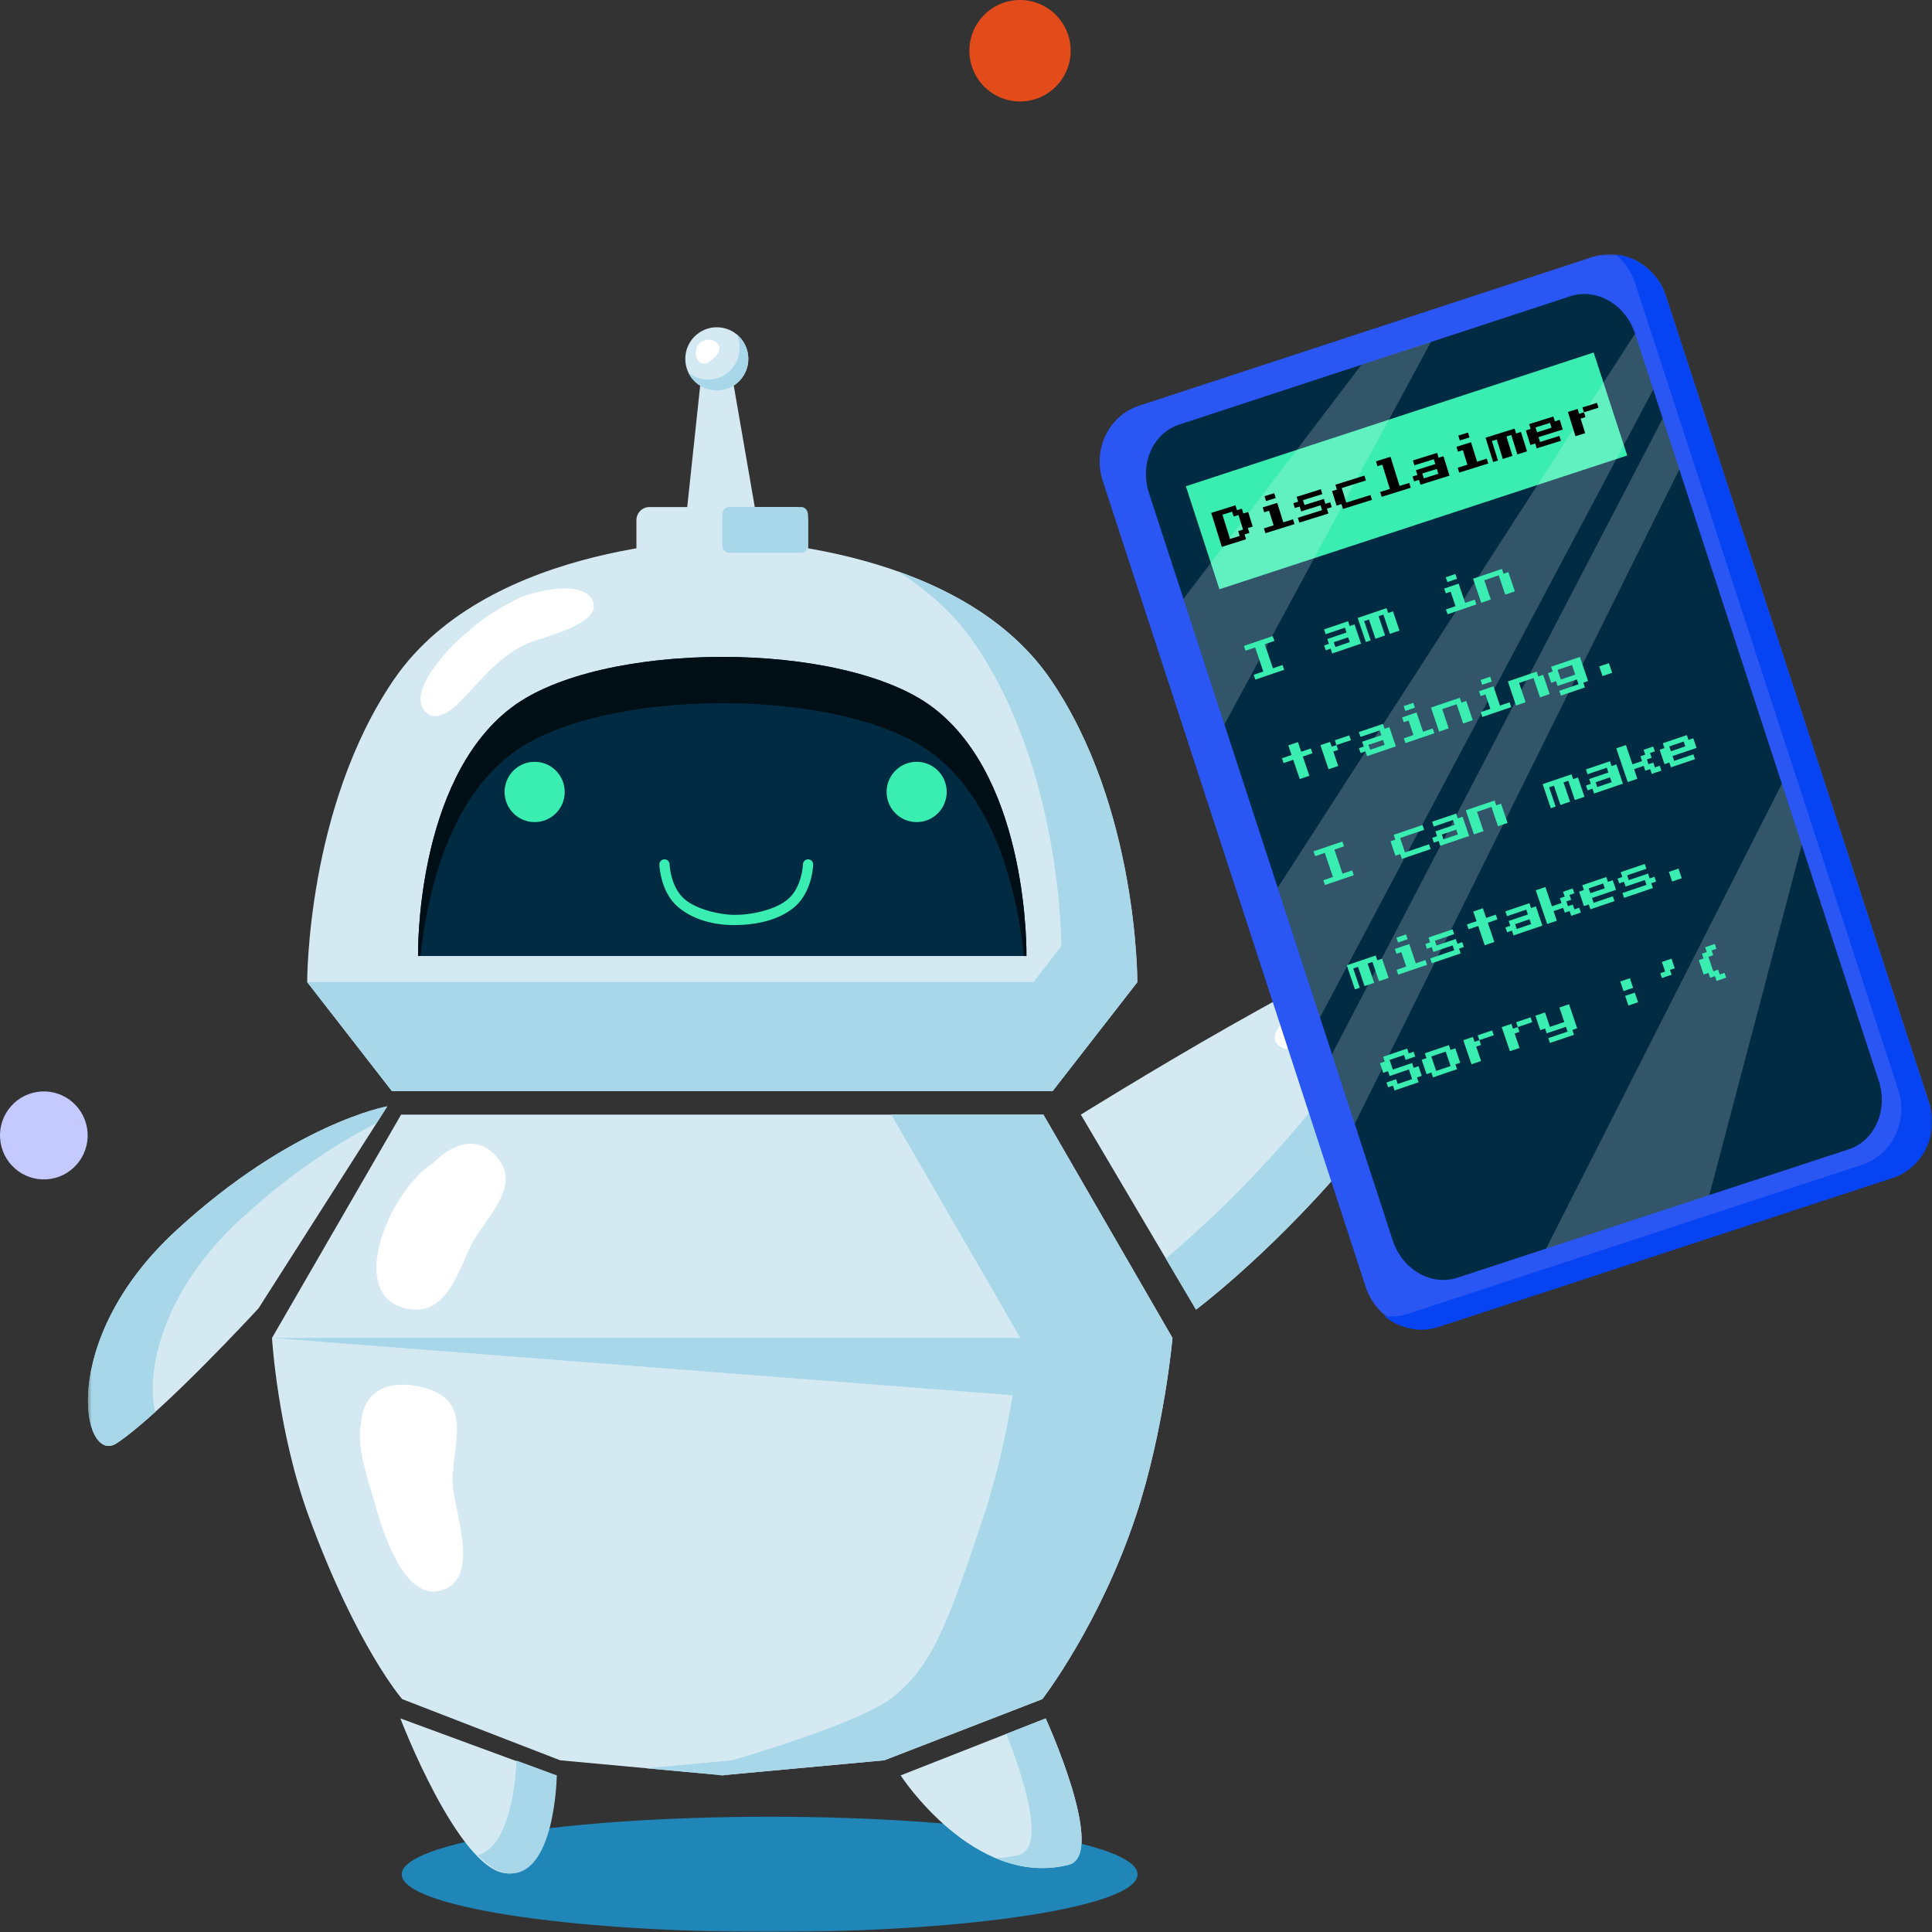<svg xmlns="http://www.w3.org/2000/svg" width="600" height="600" fill="none"><rect width="100%" height="100%" fill="#333333" stroke="none"/><g clip-path="url(#a)"><path fill="#C4CAFF" d="M15.794 366.101c7.42-1.209 12.458-8.228 11.254-15.677-1.205-7.449-8.196-12.508-15.616-11.298-7.42 1.208-12.459 8.227-11.254 15.677 1.204 7.449 8.196 12.507 15.616 11.298Z"/><mask id="b" width="573" height="522" x="27" y="78" maskUnits="userSpaceOnUse" style="mask-type:luminance"><path fill="#fff" d="M600 78.947H27.32V600H600V78.947Z"/></mask><g mask="url(#b)"><path fill="#2085B7" d="M239.018 600c63.103 0 114.257-8.014 114.257-17.899 0-9.885-51.154-17.899-114.257-17.899s-114.258 8.014-114.258 17.899c0 9.885 51.155 17.899 114.258 17.899Z"/><path fill="#D5E9F2" d="M326.191 210.94c-29.693-43.315-101.896-43.315-101.896-43.315s-72.203 0-101.896 43.315c-27.247 39.752-26.994 94.074-26.994 94.074l26.317 33.84h205.146l26.317-33.84s.259-54.322-26.994-94.074Z"/><path fill="#A8D7E9" d="M326.236 210.94c-11.639-16.979-29.817-27.301-47.61-33.579 9.206 5.748 17.591 13.07 23.994 22.415 27.247 39.751 26.992 94.073 26.992 94.073l-26.315 33.84H113.088l8.686 11.164h205.133l26.316-33.838s.26-54.324-26.993-94.075h.006Z"/><path fill="#002B43" d="M289.752 219.736c-27.664-20.979-103.243-20.979-130.906 0-30.039 22.78-29.017 77.154-29.017 77.154h188.939s1.022-54.374-29.016-77.154Z"/><path fill="#000F16" d="M130.616 296.89c1.854-17.742 7.989-47.425 28.23-62.772 27.663-20.979 103.242-20.979 130.906 0 20.239 15.347 26.374 45.037 28.229 62.772h.787s1.022-54.374-29.016-77.154c-27.664-20.979-103.243-20.979-130.906 0-30.039 22.78-29.017 77.154-29.017 77.154h.787Z"/><path fill="#D5E9F2" d="M201.694 157.472h45.209a4.056 4.056 0 0 1 4.046 4.058v14.213a4.057 4.057 0 0 1-4.046 4.059h-45.209a4.057 4.057 0 0 1-4.047-4.059V161.53a4.057 4.057 0 0 1 4.047-4.058Z"/><path fill="#D5E9F2" d="m212.266 168.297 6.069-56.848h8.101l9.901 57.188-24.071-.34Z"/><path fill="#D5E9F2" d="M232.395 111.449c0 5.423-4.379 9.814-9.785 9.814-5.407 0-9.785-4.391-9.785-9.814 0-5.422 4.378-9.814 9.785-9.814 5.406 0 9.785 4.392 9.785 9.814Z"/><path fill="#A8D7E9" d="M228.719 103.782a9.827 9.827 0 0 1 .976 4.281c0 5.422-4.379 9.814-9.785 9.814a9.734 9.734 0 0 1-6.109-2.147c1.588 3.276 4.931 5.533 8.809 5.533 5.406 0 9.784-4.391 9.784-9.814a9.823 9.823 0 0 0-3.675-7.667Zm-106.99 235.073h205.139l26.316-33.84H95.412l26.317 33.84ZM250.956 169.1c0 1.429-.904 2.584-2.023 2.584h-22.609c-1.119 0-2.023-1.155-2.023-2.584v-9.044c0-1.429.904-2.584 2.023-2.584h22.609c1.119 0 2.023 1.155 2.023 2.584v9.044Z"/><path fill="#fff" d="M183.919 186.294c-3.286-6.31-18.165-2.695-23.025-.398-3.968 1.879-11.158 6.048-15.738 10.466a53.982 53.982 0 0 0-9.706 10.095c-2.35 3.164-6.774 9.683-3.936 13.84 3.123 4.567 8.392.606 11.008-2.03 6.811-6.871 12.042-14.225 21.28-18.407 4.542-2.056 23.994-6.127 20.117-13.566Zm34.794-80.502c-4.606 1.116-2.843 10.774 2.824 5.573 4.508-4.13-.216-6.734-2.824-5.573Z"/><path fill="#D5E9F2" d="m364.127 415.513-40.089-69.351H124.565l-40.09 69.351s1.718 28.9 11.385 55.313c14.867 40.607 29.037 56.849 29.037 56.849l49.067 19.001 49.889 4.6v.085s.331-.039.448-.039c.117 0 .449.039.449.039v-.085l49.887-4.6 49.069-19.001s17.8-23.009 29.035-56.849c8.862-26.701 11.386-55.313 11.386-55.313Z"/><path fill="#A8D7E9" d="M324.031 346.162h-47.233l40.089 69.351s-2.524 28.612-11.385 55.313c-11.236 33.84-16.265 47.321-29.036 56.849-10.552 7.876-49.068 19.001-49.068 19.001l-26.719 2.466 23.174 2.134v.085s.331-.039.448-.039c.117 0 .449.039.449.039v-.085l49.887-4.6 49.069-19.001s17.8-23.009 29.035-56.849c8.862-26.701 11.386-55.313 11.386-55.313l-40.09-69.351h-.006Z"/><path fill="#A8D7E9" d="M84.475 415.511h279.652l-10.903 20.796-268.749-20.796Z"/><path fill="#fff" d="M140.609 461.502c-.794-10.062 6.057-23.935-5.4-29.253-5.881-2.727-15.823-3.85-20.377 2.01-1.679 2.16-2.524 4.875-2.68 7.694-1.64 7.176 2.212 17.676 4.007 24.11 2.115 7.576 9.467 34.212 22.993 26.956 9.218-4.946 2.036-24.072 1.45-31.523l.007.006Zm14.709-100.854c-6.083-8.705-14.637-5.807-20.734.516-13.552 8.274-27.943 42.081-7.455 45.39 11.814 1.905 15.431-12.529 19.433-20.333 3.669-7.159 14.722-17.025 8.75-25.566l.006-.007Z"/><path fill="#D5E9F2" d="M335.664 346.162s87.726-54.688 104.595-54.688c16.871 0 10.124 30.453-16.869 63.719-26.193 32.281-51.956 51.523-51.956 51.523l-35.764-60.554h-.006Z"/><path fill="#A8D7E9" d="M440.253 291.474c-1.684 0-4.079.548-7.02 1.527-.482 11.902-9.427 31.308-26.043 51.791-17.982 22.16-35.764 38.172-45.145 46.042l9.381 15.882s25.771-19.242 51.958-51.523c26.992-33.266 33.739-63.719 16.869-63.719Z"/><path fill="#fff" d="M421.38 304.199c-2.31-1.521-9.004 1.898-10.91 2.838-3.182 1.566-11.399 6.753-13.11 11.7-1.914 2.59-2.245 5.142.91 6.714 4.763 2.375 18.016-8.391 20.891-11.942 1.789-2.211 5.381-7.242 2.219-9.318v.008Z"/><path fill="#D5E9F2" d="M124.332 533.664s17.806 46.591 32.724 48.111c14.918 1.521 15.354-30.414 15.354-30.414l-48.078-17.697Z"/><path fill="#A8D7E9" d="M160.406 546.761c-.175 4.522-1.555 26.571-12.036 29.363 3.071 3.211 6.187 5.351 9.194 5.658 14.918 1.52 15.353-30.415 15.353-30.415l-12.505-4.606h-.006Z"/><path fill="#D5E9F2" d="M279.699 551.367s22.784 35.106 52.126 27.772c12.277-3.068-7.085-45.469-7.085-45.469l-45.041 17.697Z"/><path fill="#A8D7E9" d="m324.74 533.664-12.218 4.803c4.925 12.411 12.699 35.393 3.78 37.624-2.407.6-4.768.914-7.078.986 6.792 2.858 14.443 4.098 22.601 2.062 12.277-3.066-7.085-45.468-7.085-45.468v-.007Z"/><path fill="#3AEDB1" d="M250.996 266.874a1.588 1.588 0 0 0-1.627 1.54c0 .097-.286 7.21-4.795 10.943-4.307 3.562-12.121 4.757-15.914 4.749-3.545.157-11.606-1.181-15.92-4.749-4.508-3.733-4.794-10.846-4.794-10.943a1.585 1.585 0 0 0-1.627-1.54 1.585 1.585 0 0 0-1.535 1.631c.013.352.306 8.633 5.946 13.298 5.758 4.763 13.188 5.488 17.175 5.488 4.763 0 12.928-.725 18.686-5.488 5.64-4.665 5.933-12.953 5.946-13.298a1.585 1.585 0 0 0-1.535-1.631h-.006Z"/><path fill="#D5E9F2" d="M80.279 406.324s-29.94 32.535-44.013 41.866c-10.676 7.08-18.717-31.791 18.34-65.95 36.239-33.403 65.684-38.662 65.684-38.662l-40.011 62.746Z"/><path fill="#A8D7E9" d="M54.607 382.24c36.238-33.403 65.684-38.662 65.684-38.662l-3.332 5.22c-11.424 5.735-26.167 15.014-42.249 29.84-24.892 22.949-29.44 48.019-26.499 59.862-4.463 4.032-8.646 7.504-11.951 9.697-10.676 7.08-18.718-31.791 18.34-65.951l.007-.006Z"/><path fill="#3AEDB1" d="M175.377 245.947c0 5.169-4.177 9.364-9.337 9.364-5.159 0-9.336-4.189-9.336-9.364 0-5.174 4.177-9.363 9.336-9.363 5.16 0 9.337 4.189 9.337 9.363Zm118.636 0c0 5.169-4.177 9.364-9.336 9.364-5.16 0-9.337-4.189-9.337-9.364 0-5.174 4.177-9.363 9.337-9.363 5.159 0 9.336 4.189 9.336 9.363Z"/><path fill="#2A56F4" d="M599.041 342.245c3.197 9.792-1.854 20.242-11.279 23.332l-140.798 46.187c-9.425 3.091-19.657-2.34-22.849-12.138l-81.648-250.293c-3.198-9.791 1.853-20.241 11.279-23.331l140.797-46.188c9.426-3.09 19.657 2.34 22.849 12.139l81.649 250.298v-.006Z"/><path fill="#0643F2" d="M501.806 79.058a19.132 19.132 0 0 1 5.979 8.816l81.714 250.536c3.201 9.802-1.853 20.26-11.287 23.354l-140.913 46.231a17.315 17.315 0 0 1-7.345.758c4.626 3.823 10.924 5.285 16.889 3.327l140.913-46.232c9.433-3.092 14.488-13.552 11.288-23.353l-81.715-250.53c-2.368-7.269-8.614-12.13-15.523-12.907Z"/><path fill="#002B43" d="M583.469 335.669c2.96 9.083-1.23 18.603-9.362 21.273l-121.499 39.862c-8.132 2.669-17.13-2.532-20.09-11.608l-75.696-232.064c-2.962-9.082 1.229-18.603 9.361-21.272l121.498-39.862c8.134-2.67 17.13 2.532 20.092 11.608l75.689 232.063h.007Z"/><path fill="#3AEDB1" d="m494.921 109.473-126.642 41.541L378.708 183l126.643-41.54-10.43-31.987Z"/><path fill="#fff" d="m367.536 185.994 55.262-72.711 21.619-7.165-64.162 118.87-12.719-38.994Zm29.264 89.722 13.129 40.247 103.509-195-5.659-17.357L396.8 275.716Zm83.355 112.057 73.217-144.371 6.187 18.956-28.704 108.775-50.7 16.64Zm-66.499-60.377 102.717-197.435 5.158 15.805-100.815 203.267-7.06-21.637Z" opacity=".2"/><path fill="#000" d="m379.451 169.831-3.289-10.551 7.523-2.354.47 1.508 1.504-.471.47 1.508 1.505-.471 1.409 4.521-1.505.471.471 1.507-1.505.47.47 1.508-7.523 2.354Zm2.539-2.45 3.009-.941-.469-1.507 1.505-.471-1.411-4.521-1.504.471-.47-1.508-3.008.941 2.348 7.536Zm11.192-11.772-.47-1.507 3.009-.941.47 1.507-3.009.941Zm-.19 9.985-.47-1.507 3.01-.942-1.411-4.521-1.504.471-.47-1.508 4.514-1.411 1.879 6.028 3.009-.941.47 1.508-9.027 2.823Zm10.532-3.295-.47-1.506 7.523-2.354-.47-1.507-6.019 1.883-.47-1.508-1.504.471-.47-1.507 1.505-.471-.47-1.507 7.523-2.353.469 1.506-6.018 1.883.47 1.508 6.018-1.883.47 1.507 1.504-.47.47 1.507-1.505.47.471 1.508-9.027 2.823Zm13.54-4.236-.469-1.507-1.505.471-1.409-4.522 1.503-.47-.469-1.507 9.027-2.824.47 1.507-7.523 2.353 1.41 4.521 7.523-2.352.47 1.506-9.028 2.824Zm12.036-3.765-.47-1.507 3.01-.941-2.35-7.536-1.505.47-.469-1.507 4.514-1.412 2.819 9.043 3.009-.941.469 1.507-9.027 2.824Zm12.037-3.765-.47-1.507-1.505.47-.469-1.507 1.504-.471-.469-1.507 6.018-1.882-.47-1.508-6.019 1.883-.47-1.507 7.523-2.353.47 1.507 1.504-.471 1.88 6.029-9.027 2.824Zm1.035-1.978 4.513-1.412-.47-1.507-4.514 1.412.471 1.507Zm11.191-11.772-.47-1.507 3.009-.941.47 1.507-3.009.941Zm-.19 9.984-.47-1.507 3.009-.941-1.41-4.522-1.504.471-.469-1.507 4.513-1.412 1.879 6.029 3.009-.942.47 1.507-9.027 2.824Zm10.532-3.294-2.35-7.536 9.027-2.824.47 1.507 1.505-.471 1.88 6.029-3.01.941-1.879-6.028-1.504.47 1.878 6.029-3.008.941-1.88-6.028-1.505.47 1.88 6.029-1.504.471Zm13.54-4.236-.47-1.507-1.504.47-1.41-4.521 1.505-.471-.469-1.507 7.522-2.353.47 1.507 1.505-.471.939 3.014-7.523 2.354.47 1.507 6.018-1.883.47 1.507-7.523 2.354Zm.096-4.992 4.513-1.412-.47-1.508-4.513 1.412.47 1.508Zm13.07-5.744 1.505-.47.47 1.507-1.505.471 1.409 4.521-3.008.941-2.35-7.535 3.01-.942.469 1.507Zm5.549-3.389.469 1.507-4.513 1.412-.47-1.507 4.514-1.412Z"/><path fill="#3AEDB1" d="m389.854 211.062-.506-1.496 2.984-1.015-2.534-7.475-2.984 1.014-.507-1.494 8.955-3.046.507 1.495-2.985 1.015 2.533 7.476 2.985-1.015.507 1.495-8.955 3.046Zm23.88-8.122-.506-1.496-1.493.508-.507-1.495 1.492-.508-.506-1.494 5.97-2.031-.507-1.496-5.97 2.031-.506-1.495 7.463-2.538.506 1.495 1.492-.508 2.027 5.98-8.955 3.047Zm.986-2.003 4.477-1.524-.506-1.494-4.478 1.523.507 1.495Zm9.461-1.551-2.533-7.476 8.955-3.045.507 1.495 1.492-.508 2.027 5.98-2.985 1.016-2.027-5.981-1.492.509 2.027 5.98-2.985 1.015-2.027-5.981-1.493.508 2.027 5.981-1.493.507Zm25.318-18.616-.507-1.494 2.985-1.016.507 1.496-2.985 1.014Zm.056 9.987-.508-1.495 2.985-1.016-1.52-4.485-1.492.507-.507-1.495 4.478-1.523 2.027 5.981 2.985-1.015.506 1.495-8.954 3.046Zm10.447-3.554-2.534-7.476 8.955-3.045.507 1.495 1.493-.508 2.027 5.981-2.986 1.015-2.027-5.98-4.477 1.522 2.027 5.981-2.985 1.015Zm-56.353 54.739-2.026-5.98-2.985 1.015-.507-1.495 2.984-1.016-1.013-2.989 2.986-1.016 1.013 2.99 2.985-1.015.506 1.495-2.985 1.015 2.027 5.981-2.985 1.015Zm9.913-10.041 1.493-.508.507 1.495-1.492.508 1.519 4.485-2.984 1.016-2.535-7.476 2.985-1.015.507 1.495Zm5.464-3.525.507 1.494-4.478 1.523-.506-1.495 4.477-1.522Zm5.519 6.46-.508-1.495-1.492.507-.506-1.496 1.492-.507-.507-1.495 5.97-2.03-.507-1.496-5.969 2.031-.508-1.495 7.463-2.538.508 1.495 1.492-.508 2.027 5.98-8.955 3.047Zm.985-2.004 4.478-1.522-.507-1.495-4.477 1.523.506 1.494Zm10.899-12.044-.506-1.495 2.984-1.015.508 1.495-2.986 1.015Zm.056 9.987-.508-1.495 2.986-1.016-1.521-4.485-1.492.507-.506-1.495 4.477-1.523 2.027 5.981 2.985-1.016.507 1.496-8.955 3.046Zm10.447-3.554-2.534-7.476 8.955-3.045.507 1.495 1.493-.508 2.027 5.981-2.985 1.015-2.027-5.98-4.478 1.522 2.027 5.981-2.985 1.015Zm13.377-14.555-.506-1.495 2.984-1.014.507 1.494-2.985 1.015Zm.055 9.986-.506-1.494 2.985-1.016-1.521-4.485-1.492.507-.506-1.495 4.477-1.523 2.027 5.981 2.984-1.016.508 1.496-8.956 3.045Zm10.448-3.552-2.533-7.476 8.954-3.046.507 1.495 1.493-.508 2.027 5.981-2.985 1.015-2.027-5.98-4.478 1.523 2.027 5.98-2.985 1.016Zm13.94-3.074-.508-1.496 5.971-2.03-.507-1.495-5.97 2.031-.507-1.495-1.492.507-1.014-2.99 1.492-.508-.506-1.494 8.955-3.047 2.534 7.476-1.493.507.506 1.496-7.461 2.538Zm-.029-4.994 4.478-1.522-1.013-2.99-4.478 1.523 1.013 2.989Zm12.955-1.07-1.014-2.991 2.985-1.014 1.013 2.99-2.984 1.015Zm-86.203 64.891-.507-1.494 2.985-1.016-2.534-7.476-2.985 1.016-.506-1.496 8.954-3.045.507 1.495-2.984 1.015 2.533 7.476 2.984-1.016.508 1.495-8.955 3.046Zm23.879-8.122-.506-1.494-1.492.507-1.521-4.485 1.492-.508-.506-1.495 8.955-3.046.507 1.495-7.463 2.538 1.521 4.485 7.462-2.538.507 1.496-8.956 3.045Zm11.94-4.061-.506-1.494-1.492.507-.508-1.495 1.493-.508-.506-1.495 5.969-2.03-.506-1.495-5.971 2.03-.506-1.495 7.463-2.538.506 1.495 1.493-.508 2.027 5.981-8.956 3.045Zm.986-2.002 4.478-1.523-.507-1.496-4.477 1.523.506 1.496Zm9.462-1.55-2.533-7.476 8.955-3.046.506 1.495 1.493-.508 2.026 5.981-2.984 1.015-2.027-5.98-4.477 1.523 2.027 5.98-2.986 1.016Zm23.881-8.122-2.534-7.476 8.955-3.047.506 1.496 1.493-.507 2.027 5.98-2.985 1.015-2.027-5.98-1.493.507 2.027 5.981-2.984 1.015-2.027-5.98-1.493.507 2.027 5.98-1.492.509Zm13.432-4.569-.507-1.496-1.492.508-.507-1.495 1.493-.507-.508-1.496 5.971-2.031-.507-1.494-5.97 2.03-.507-1.495 7.463-2.538.507 1.495 1.492-.507 2.027 5.98-8.955 3.046Zm.985-2.003 4.478-1.523-.507-1.495-4.477 1.523.506 1.495Zm9.463-1.551-3.548-10.466 2.986-1.015 2.027 5.98 2.984-1.014-.507-1.496 1.494-.507-.508-1.495 2.985-1.016.507 1.496-1.492.507.506 1.495-1.492.508.506 1.495 1.493-.507.507 1.494 1.492-.507.507 1.495-2.985 1.016-.507-1.496-1.492.508-.507-1.496-2.985 1.016 1.013 2.99-2.984 1.015Zm13.432-4.568-.507-1.496-1.493.509-1.519-4.487 1.492-.507-.506-1.495 7.462-2.538.507 1.495 1.492-.507 1.014 2.99-7.463 2.538.507 1.495 5.97-2.031.507 1.496-7.463 2.538Zm-.027-4.994 4.477-1.522-.506-1.496-4.479 1.524.508 1.494Zm-98.116 73.946-2.533-7.475 8.955-3.046.506 1.494 1.493-.507 2.026 5.981-2.984 1.015-2.027-5.98-1.493.507 2.027 5.98-2.984 1.016-2.027-5.981-1.493.508 2.027 5.98-1.493.508Zm13.378-14.554-.508-1.496 2.986-1.015.506 1.495-2.984 1.016Zm.055 9.985-.507-1.495 2.985-1.015-1.52-4.486-1.492.508-.508-1.495 4.478-1.523 2.027 5.981 2.985-1.016.506 1.496-8.954 3.045Zm10.448-3.552-.507-1.496 7.462-2.538-.507-1.495-5.969 2.031-.508-1.496-1.492.507-.506-1.494 1.492-.508-.507-1.496 7.463-2.538.507 1.496-5.97 2.031.506 1.495 5.97-2.031.508 1.495 1.492-.508.506 1.495-1.492.509.506 1.494-8.954 3.047Zm16.417-5.585-2.027-5.981-2.985 1.016-.507-1.495 2.986-1.015-1.014-2.991 2.985-1.015 1.013 2.991 2.985-1.016.507 1.495-2.985 1.016 2.027 5.98-2.985 1.015Zm8.955-3.046-.507-1.495-1.493.508-.506-1.495 1.493-.507-.508-1.496 5.971-2.031-.506-1.494-5.971 2.03-.506-1.495 7.462-2.539.507 1.496 1.492-.507 2.027 5.98-8.955 3.045Zm.986-2.002 4.477-1.523-.506-1.495-4.478 1.522.507 1.496Zm9.462-1.551-3.547-10.466 2.985-1.015 2.027 5.98 2.984-1.014-.506-1.496 1.493-.508-.508-1.494 2.985-1.016.507 1.496-1.492.507.506 1.495-1.492.507.507 1.496 1.492-.507.507 1.494 1.492-.507.507 1.495-2.985 1.016-.507-1.496-1.492.507-.506-1.495-2.986 1.016 1.013 2.99-2.984 1.015Zm13.432-4.568-.506-1.496-1.493.509-1.52-4.487 1.492-.507-.506-1.495 7.462-2.538.507 1.495 1.492-.507 1.014 2.989-7.463 2.539.507 1.495 5.97-2.031.507 1.495-7.463 2.539Zm-.027-4.994 4.477-1.522-.507-1.496-4.478 1.524.508 1.494Zm10.475 1.44-.507-1.494 7.462-2.539-.506-1.495-5.971 2.03-.506-1.494-1.492.507-.507-1.496 1.492-.507-.506-1.495 7.463-2.538.506 1.495-5.971 2.031.508 1.494 5.97-2.03.506 1.496 1.493-.508.507 1.495-1.494.507.508 1.496-8.955 3.045Zm14.925-5.075-1.013-2.991 2.984-1.016 1.014 2.991-2.985 1.016Zm-86.203 64.89-.506-1.495-1.494.508-.506-1.495 2.985-1.016.507 1.496 4.477-1.523-1.013-2.991-5.97 2.031-.507-1.495-1.492.507-1.014-2.99 1.493-.507-.507-1.495 7.462-2.538.507 1.495 1.493-.508.506 1.495-2.985 1.016-.506-1.496-4.478 1.523 1.013 2.991 5.971-2.031.506 1.495 1.493-.507 1.013 2.989-1.492.508.507 1.495-7.463 2.538Zm11.94-4.061-.506-1.495-1.493.508-1.52-4.486 1.492-.507-.506-1.495 7.462-2.539.507 1.496 1.492-.508 1.521 4.486-1.493.507.507 1.495-7.463 2.538Zm.986-2.002 4.477-1.523-1.52-4.486-4.478 1.524 1.521 4.485Zm11.913-9.054 1.492-.508.506 1.496-1.492.507 1.521 4.485-2.986 1.015-2.533-7.475 2.984-1.016.508 1.496Zm5.463-3.526.506 1.496-4.477 1.522-.507-1.495 4.478-1.523Zm6.477-.535 1.492-.508.506 1.496-1.492.507 1.521 4.485-2.986 1.016-2.533-7.476 2.984-1.016.508 1.496Zm5.463-3.526.506 1.496-4.477 1.522-.507-1.495 4.478-1.523Zm6.025 7.956-.506-1.495 5.969-2.031-.506-1.495-5.97 2.03-.508-1.495-1.492.508-1.52-4.486 2.985-1.014 1.521 4.485 4.477-1.523-1.52-4.485 2.985-1.016 2.533 7.476-1.492.507.507 1.496-7.463 2.538Zm22.839-16.106-1.013-2.99 2.984-1.015 1.014 2.991-2.985 1.014Zm1.52 4.486-1.014-2.991 2.986-1.015 1.014 2.991-2.986 1.015Zm10.42-8.547-.507-1.494 1.493-.508-1.013-2.99 2.984-1.016 1.014 2.99-1.492.508.506 1.496-2.985 1.014Zm16.952.905-.507-1.495-1.492.507-.507-1.495-1.493.508-1.519-4.485 1.492-.508-.507-1.496 1.492-.507-.506-1.495 2.985-1.016.507 1.496-1.492.508.506 1.494-1.492.508 1.519 4.486 1.493-.508.507 1.495 1.492-.508.507 1.496-2.985 1.015Z"/></g><path fill="#E34C1A" d="M319.296 31.31c8.571-1.394 14.391-9.487 12.999-18.076-1.39-8.59-9.466-14.422-18.037-13.028-8.571 1.394-14.391 9.487-13 18.077 1.392 8.589 9.468 14.422 18.038 13.027Z"/></g><defs><clipPath id="a"><path fill="#fff" d="M0 0h600v600H0z"/></clipPath></defs></svg>